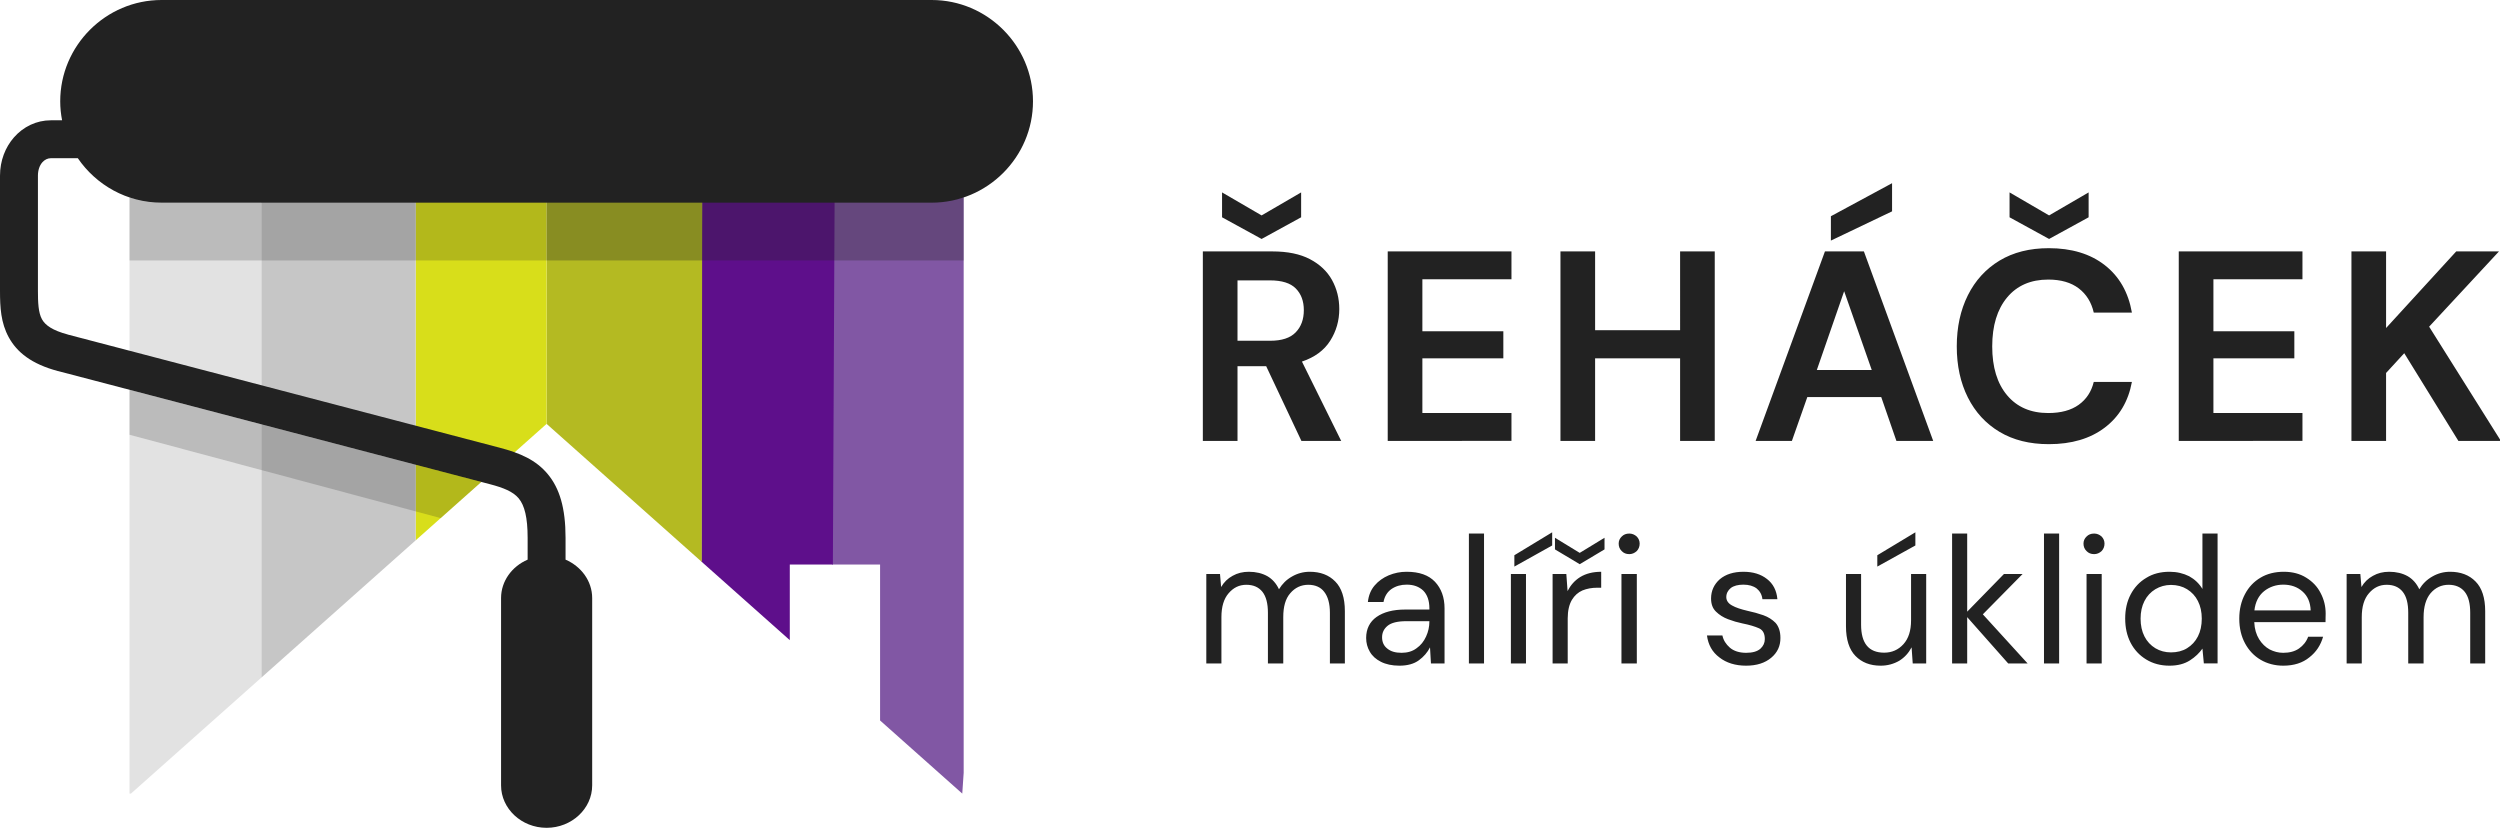 <?xml version="1.0" encoding="utf-8"?>
<!DOCTYPE svg PUBLIC "-//W3C//DTD SVG 1.1//EN" "http://www.w3.org/Graphics/SVG/1.1/DTD/svg11.dtd">
<svg version="1.1" id="Layer_2_copy" xmlns="http://www.w3.org/2000/svg" xmlns:xlink="http://www.w3.org/1999/xlink" x="0px"
	 y="0px" width="604px" height="200px" viewBox="0 0 604 200" enable-background="new 0 0 604 200" xml:space="preserve">
<polygon fill-rule="evenodd" clip-rule="evenodd" fill="#8157A4" points="200.998,27.777 200.998,136.384 212.627,136.384 
	212.627,174.068 232.483,191.731 232.824,186.703 232.824,22.749 "/>
<path fill-rule="evenodd" clip-rule="evenodd" fill="#5E0F8B" d="M169.68,27.777c-0.119,35.972-0.199,71.933-0.226,107.894
	l21.36,18.994v-18.281h10.409l0.515-108.607H169.68z"/>
<polygon fill-rule="evenodd" clip-rule="evenodd" fill="#B4BA22" points="169.68,27.777 132.059,27.777 132.059,102.408 
	169.537,135.747 "/>
<polygon fill-rule="evenodd" clip-rule="evenodd" fill="#D8DE1A" points="132.059,27.777 100.418,27.777 100.418,130.553 
	132.059,102.408 "/>
<polygon fill-rule="evenodd" clip-rule="evenodd" fill="#C6C6C6" points="63.124,27.777 63.124,76.178 63.124,153.069 
	63.124,163.728 100.418,130.553 100.418,27.777 "/>
<path fill-rule="evenodd" clip-rule="evenodd" fill="#E2E2E2" d="M63.124,48.964H39.03c-2.701,0-5.296-0.443-7.737-1.258v144.025
	h0.346l31.485-28.003V48.964z"/>
<path opacity="0.3" fill-rule="evenodd" clip-rule="evenodd" fill="#222222" d="M225.087,48.632c2.702,0,5.306-0.324,7.737-0.926
	v15.221h-31.826V48.632H225.087z M169.606,48.632l-0.058,14.295h31.449V48.632H169.606z M132.059,48.632v14.295h37.49l0.058-14.295
	H132.059z"/>
<path opacity="0.2" fill-rule="evenodd" clip-rule="evenodd" fill="#222222" d="M116.285,116.436l-9.819,8.741l0,0l-6.048-1.625
	v-11.271L116.285,116.436z M100.418,48.632v14.295h31.641V48.632H100.418z M100.418,48.632v14.295H63.124V48.632H100.418z
	 M100.418,123.552v-11.271l-37.294-9.771v11.05L100.418,123.552z M31.293,62.927V47.706c2.441,0.603,5.036,0.926,7.737,0.926h24.094
	v14.295H31.293z M63.124,113.561v-11.05l-31.831-8.337v10.86L63.124,113.561z"/>
<path fill="#222222" d="M225.087,0H39.033C25.567,0,14.549,11.016,14.549,24.483c0,1.565,0.165,3.093,0.451,4.581h-2.719
	c-3.486,0-6.652,1.554-8.916,4.137C1.288,35.579,0,38.812,0,42.453v27.788c0,4.058,0.2,7.739,2.112,11.244
	c1.988,3.632,5.491,6.454,11.877,8.164h0.036l104.354,27.337c3.186,0.833,5.576,1.772,6.945,3.425
	c1.415,1.716,2.152,4.617,2.152,9.527v5.272c-3.775,1.628-6.419,5.172-6.419,9.288v45.25c0,5.636,4.95,10.252,10.999,10.252h0.002
	c6.056,0,11.013-4.617,11.013-10.252v-45.25c0-4.116-2.655-7.659-6.433-9.288v-5.272c0-7.237-1.46-11.961-4.271-15.359
	c-2.86-3.46-6.742-5.134-11.696-6.428L16.35,80.821l0.005-0.012c-3.628-0.97-5.424-2.216-6.225-3.691
	c-0.877-1.604-0.967-4.072-0.967-6.878V42.453c0-1.357,0.406-2.482,1.068-3.242c0.545-0.616,1.272-0.988,2.05-0.988h6.521
	c4.418,6.468,11.846,10.742,20.23,10.742h186.054c13.467,0,24.484-11.015,24.484-24.482C249.571,11.016,238.554,0,225.087,0z"/>
<path fill="#222222" d="M291.443,160.286V138.68h3.311l0.272,3.144c0.682-1.173,1.602-2.074,2.772-2.707
	c1.173-0.663,2.465-0.977,3.928-0.977c1.73,0,3.21,0.369,4.441,1.048c1.227,0.708,2.174,1.767,2.833,3.177
	c0.784-1.287,1.792-2.32,3.152-3.079c1.295-0.753,2.745-1.146,4.28-1.146c2.558,0,4.624,0.775,6.16,2.348
	c1.533,1.545,2.327,3.941,2.327,7.153v12.646h-3.614v-12.241c0-2.242-0.486-3.924-1.385-5.068c-0.84-1.12-2.182-1.693-3.833-1.693
	c-1.756,0-3.208,0.691-4.364,2.044c-1.161,1.325-1.687,3.254-1.687,5.769v11.19h-3.707v-12.241c0-2.242-0.431-3.924-1.328-5.068
	c-0.903-1.12-2.179-1.693-3.887-1.693c-1.727,0-3.118,0.691-4.278,2.044c-1.159,1.325-1.741,3.254-1.741,5.769v11.19H291.443z
	 M338.102,160.828c-1.794,0-3.293-0.337-4.485-0.945c-1.197-0.608-2.091-1.408-2.672-2.437c-0.587-0.993-0.884-2.118-0.884-3.311
	c0-2.188,0.861-3.912,2.509-5.077c1.704-1.196,4.021-1.792,6.897-1.792h5.873v-0.269c0-1.903-0.512-3.317-1.484-4.308
	c-1.027-0.963-2.331-1.44-4.016-1.44c-1.383,0-2.607,0.344-3.675,1.066c-1.001,0.717-1.643,1.731-1.911,3.124h-3.776
	c0.173-1.583,0.713-2.915,1.632-3.987c0.908-1.073,2.062-1.881,3.4-2.454c1.39-0.573,2.796-0.859,4.33-0.859
	c3.083,0,5.324,0.824,6.848,2.417c1.521,1.621,2.313,3.759,2.313,6.441v13.288h-3.283l-0.229-3.888
	c-0.611,1.22-1.509,2.262-2.688,3.126C341.618,160.393,340.044,160.828,338.102,160.828z M338.623,157.719
	c1.413,0,2.619-0.353,3.597-1.085c1.049-0.731,1.779-1.669,2.316-2.84c0.543-1.169,0.804-2.388,0.804-3.654v-0.061h-5.566
	c-2.148,0-3.665,0.385-4.551,1.129c-0.891,0.744-1.312,1.665-1.312,2.756c0,1.149,0.398,2.058,1.243,2.721
	C335.997,157.385,337.113,157.719,338.623,157.719z M354.885,160.286v-31.378h3.656v31.378H354.885z M365.031,160.286V138.68h3.646
	v21.606H365.031z M365.869,136.885v-2.739l9.137-5.543v3.181L365.869,136.885z M375.107,160.286V138.68h3.319l0.298,4.124
	c0.715-1.407,1.713-2.556,3.044-3.384c1.396-0.852,3.103-1.279,5.079-1.279v3.852h-0.988c-1.263,0-2.455,0.212-3.55,0.66
	c-1.038,0.455-1.904,1.217-2.541,2.284c-0.634,1.072-1.009,2.563-1.009,4.461v10.89H375.107z M381.662,136.312l-5.983-3.58v-2.81
	l5.983,3.652l5.991-3.652v2.81L381.662,136.312z M393.633,133.878c-0.766,0-1.36-0.253-1.813-0.726
	c-0.499-0.476-0.747-1.08-0.747-1.811c0-0.678,0.248-1.263,0.747-1.727c0.452-0.461,1.047-0.707,1.813-0.707
	c0.68,0,1.271,0.245,1.792,0.707c0.457,0.464,0.718,1.049,0.718,1.727c0,0.731-0.261,1.334-0.718,1.811
	C394.903,133.625,394.313,133.878,393.633,133.878z M391.744,160.286V138.68h3.712v21.606H391.744z M421.843,160.828
	c-2.556,0-4.758-0.673-6.432-1.991c-1.733-1.29-2.715-3.067-3.009-5.31h3.729c0.239,1.145,0.845,2.111,1.811,2.954
	c0.954,0.816,2.31,1.238,3.934,1.238c1.535,0,2.682-0.326,3.443-0.993c0.704-0.649,1.061-1.421,1.061-2.319
	c0-1.318-0.45-2.169-1.382-2.607c-1-0.439-2.3-0.842-4.037-1.185c-1.174-0.243-2.286-0.57-3.454-1.01
	c-1.175-0.44-2.127-1.055-2.935-1.846c-0.808-0.789-1.179-1.846-1.179-3.165c0-1.869,0.743-3.437,2.104-4.647
	c1.436-1.203,3.326-1.806,5.734-1.806c2.314,0,4.188,0.581,5.667,1.74c1.476,1.13,2.332,2.766,2.521,4.883h-3.618
	c-0.117-1.091-0.618-1.965-1.381-2.585c-0.817-0.62-1.91-0.928-3.225-0.928c-1.282,0-2.334,0.276-3.029,0.809
	c-0.688,0.563-1.093,1.295-1.093,2.199c0,0.847,0.494,1.544,1.403,2.031c0.908,0.517,2.149,0.913,3.705,1.282
	c1.363,0.291,2.624,0.637,3.838,1.063c1.204,0.433,2.171,1.051,2.969,1.864c0.737,0.846,1.161,2.045,1.161,3.601
	c0.027,1.95-0.732,3.568-2.231,4.82C426.418,160.172,424.425,160.828,421.843,160.828z M454.373,160.828
	c-2.59,0-4.575-0.804-6.089-2.348c-1.512-1.548-2.296-3.942-2.296-7.186V138.68h3.651v12.24c0,4.508,1.84,6.764,5.577,6.764
	c1.874,0,3.423-0.692,4.651-2.045c1.229-1.352,1.845-3.255,1.845-5.766V138.68h3.655v21.606h-3.253l-0.273-3.888
	c-0.72,1.366-1.687,2.438-2.993,3.249C457.491,160.424,455.998,160.828,454.373,160.828z M453.558,136.885v-2.739l9.197-5.543v3.181
	L453.558,136.885z M471.626,160.286v-31.378h3.647v18.869l8.882-9.097h4.504l-9.604,9.741l10.815,11.866h-4.691l-9.906-11.19v11.19
	H471.626z M493.827,160.286v-31.378h3.658v31.378H493.827z M505.939,133.878c-0.762,0-1.357-0.253-1.813-0.726
	c-0.5-0.476-0.755-1.08-0.755-1.811c0-0.678,0.255-1.263,0.755-1.727c0.455-0.461,1.051-0.707,1.813-0.707
	c0.68,0,1.273,0.245,1.799,0.707c0.452,0.464,0.713,1.049,0.713,1.727c0,0.731-0.261,1.334-0.713,1.811
	C507.213,133.625,506.619,133.878,505.939,133.878z M504.111,160.286V138.68h3.66v21.606H504.111z M524.135,160.828
	c-2.14,0-4.009-0.519-5.599-1.489c-1.649-0.999-2.898-2.353-3.786-4.057c-0.886-1.734-1.303-3.654-1.303-5.849
	c0-2.167,0.422-4.11,1.317-5.804c0.9-1.721,2.149-3.06,3.789-4.023c1.579-0.987,3.453-1.466,5.622-1.466
	c1.772,0,3.329,0.381,4.729,1.081c1.329,0.732,2.42,1.759,3.205,3.072v-13.385h3.659v31.378h-3.318l-0.341-3.581
	c-0.739,1.047-1.716,2.013-3.012,2.839C527.753,160.4,526.141,160.828,524.135,160.828z M524.509,157.618
	c1.466,0,2.797-0.331,3.877-1.003c1.13-0.697,2.014-1.637,2.629-2.856c0.623-1.216,0.933-2.66,0.933-4.29
	c0-1.607-0.31-3.044-0.933-4.261c-0.615-1.223-1.499-2.164-2.629-2.859c-1.08-0.668-2.411-1.031-3.877-1.031
	c-1.377,0-2.643,0.363-3.77,1.031c-1.134,0.696-2.02,1.637-2.638,2.859c-0.624,1.217-0.935,2.653-0.935,4.261
	c0,1.629,0.311,3.074,0.935,4.29c0.618,1.219,1.504,2.159,2.638,2.856C521.866,157.287,523.132,157.618,524.509,157.618z
	 M551.627,160.828c-2.011,0-3.897-0.498-5.474-1.434c-1.582-0.936-2.836-2.262-3.744-3.943c-0.907-1.682-1.401-3.664-1.401-5.982
	c0-2.267,0.484-4.245,1.385-5.938c0.896-1.693,2.149-3.022,3.741-3.959c1.592-0.964,3.507-1.433,5.621-1.433
	c2.101,0,3.912,0.469,5.435,1.433c1.526,0.937,2.699,2.174,3.471,3.71c0.827,1.563,1.218,3.218,1.218,4.97
	c0,0.314-0.006,0.661-0.02,0.978c-0.011,0.315-0.015,0.664-0.015,1.079H544.63c0.067,1.657,0.493,3.03,1.165,4.115
	c0.667,1.079,1.535,1.92,2.546,2.48c1.056,0.531,2.117,0.815,3.286,0.815c1.514,0,2.82-0.343,3.822-1.05
	c0.998-0.705,1.77-1.642,2.203-2.836h3.611c-0.581,2.021-1.65,3.687-3.322,4.987C556.314,160.151,554.221,160.828,551.627,160.828z
	 M551.627,141.25c-1.692,0-3.286,0.516-4.615,1.57c-1.319,1.063-2.122,2.631-2.348,4.649h13.592
	c-0.07-1.949-0.729-3.473-1.969-4.562C555.049,141.784,553.461,141.25,551.627,141.25z M566.946,160.286V138.68h3.313l0.268,3.144
	c0.679-1.173,1.608-2.074,2.781-2.707c1.168-0.663,2.453-0.977,3.921-0.977c1.729,0,3.21,0.369,4.437,1.048
	c1.237,0.708,2.176,1.767,2.834,3.177c0.783-1.287,1.803-2.32,3.155-3.079c1.296-0.753,2.744-1.146,4.277-1.146
	c2.553,0,4.624,0.775,6.157,2.348c1.537,1.545,2.333,3.941,2.333,7.153v12.646h-3.618v-12.241c0-2.242-0.421-3.924-1.331-5.068
	c-0.896-1.12-2.223-1.693-3.882-1.693c-1.751,0-3.209,0.691-4.369,2.044c-1.101,1.325-1.685,3.254-1.685,5.769v11.19h-3.709v-12.241
	c0-2.242-0.419-3.924-1.328-5.068c-0.896-1.12-2.169-1.693-3.883-1.693c-1.73,0-3.122,0.691-4.28,2.044
	c-1.161,1.325-1.737,3.254-1.737,5.769v11.19H566.946z"/>
<path fill="#222222" d="M290.607,106.523v-45.78h16.808c3.662,0,6.683,0.621,9.054,1.864c2.38,1.244,4.159,2.922,5.337,5.033
	c1.171,2.119,1.764,4.46,1.764,7.034c0,2.791-0.731,5.34-2.192,7.65c-1.457,2.313-3.738,3.991-6.829,5.036l9.482,19.163h-9.613
	l-8.509-18.049h-6.927v18.049H290.607z M304.801,57.733l-9.553-5.235v-6.013l9.553,5.56l9.553-5.56v6.013L304.801,57.733z
	 M298.981,82.325h7.917c2.789,0,4.834-0.675,6.138-2.027c1.317-1.351,1.969-3.139,1.969-5.364c0-2.18-0.643-3.923-1.937-5.23
	c-1.285-1.309-3.359-1.963-6.243-1.963h-7.844V82.325z M335.274,106.523v-45.78h29.896v6.734h-21.524v12.558h19.561v6.539h-19.561
	v13.214h21.524v6.734H335.274z M377.006,106.523v-45.78h8.372v19.032h20.534V60.744h8.371v45.78h-8.371V86.575h-20.534v19.949
	H377.006z M424.16,106.523l16.746-45.78h9.412l16.742,45.78h-8.889l-3.665-10.593h-17.858l-3.727,10.593H424.16z M438.945,89.392
	h13.269l-6.668-19.035L438.945,89.392z M442.343,58.126V52.24l14.78-7.98v6.802L442.343,58.126z M494.995,107.309
	c-4.625,0-8.592-0.989-11.911-2.975c-3.313-1.984-5.862-4.752-7.647-8.309c-1.785-3.552-2.681-7.661-2.681-12.326
	c0-4.663,0.896-8.787,2.681-12.361c1.785-3.575,4.335-6.365,7.647-8.374c3.319-2.003,7.286-3.004,11.911-3.004
	c5.492,0,9.997,1.358,13.502,4.086c3.507,2.725,5.707,6.549,6.571,11.477h-9.216c-0.57-2.485-1.777-4.438-3.63-5.853
	c-1.854-1.416-4.307-2.125-7.361-2.125c-4.235,0-7.542,1.439-9.94,4.314c-2.399,2.879-3.602,6.824-3.602,11.84
	c0,5.014,1.202,8.952,3.602,11.804c2.398,2.855,5.705,4.286,9.94,4.286c3.055,0,5.507-0.667,7.361-1.995
	c1.853-1.333,3.06-3.175,3.63-5.527h9.216c-0.864,4.71-3.064,8.393-6.571,11.052C504.992,105.982,500.487,107.309,494.995,107.309z
	 M495.059,57.733l-9.551-5.235v-6.013l9.551,5.56l9.552-5.56v6.013L495.059,57.733z M526.388,106.523v-45.78h29.885v6.734h-21.512
	v12.558h19.553v6.539h-19.553v13.214h21.512v6.734H526.388z M568.108,106.523v-45.78h8.369V79.25l16.944-18.507h10.329
	l-16.872,18.182l17.337,27.598h-10.269l-13.081-21.191l-4.389,4.776v16.415H568.108z"/>
</svg>
